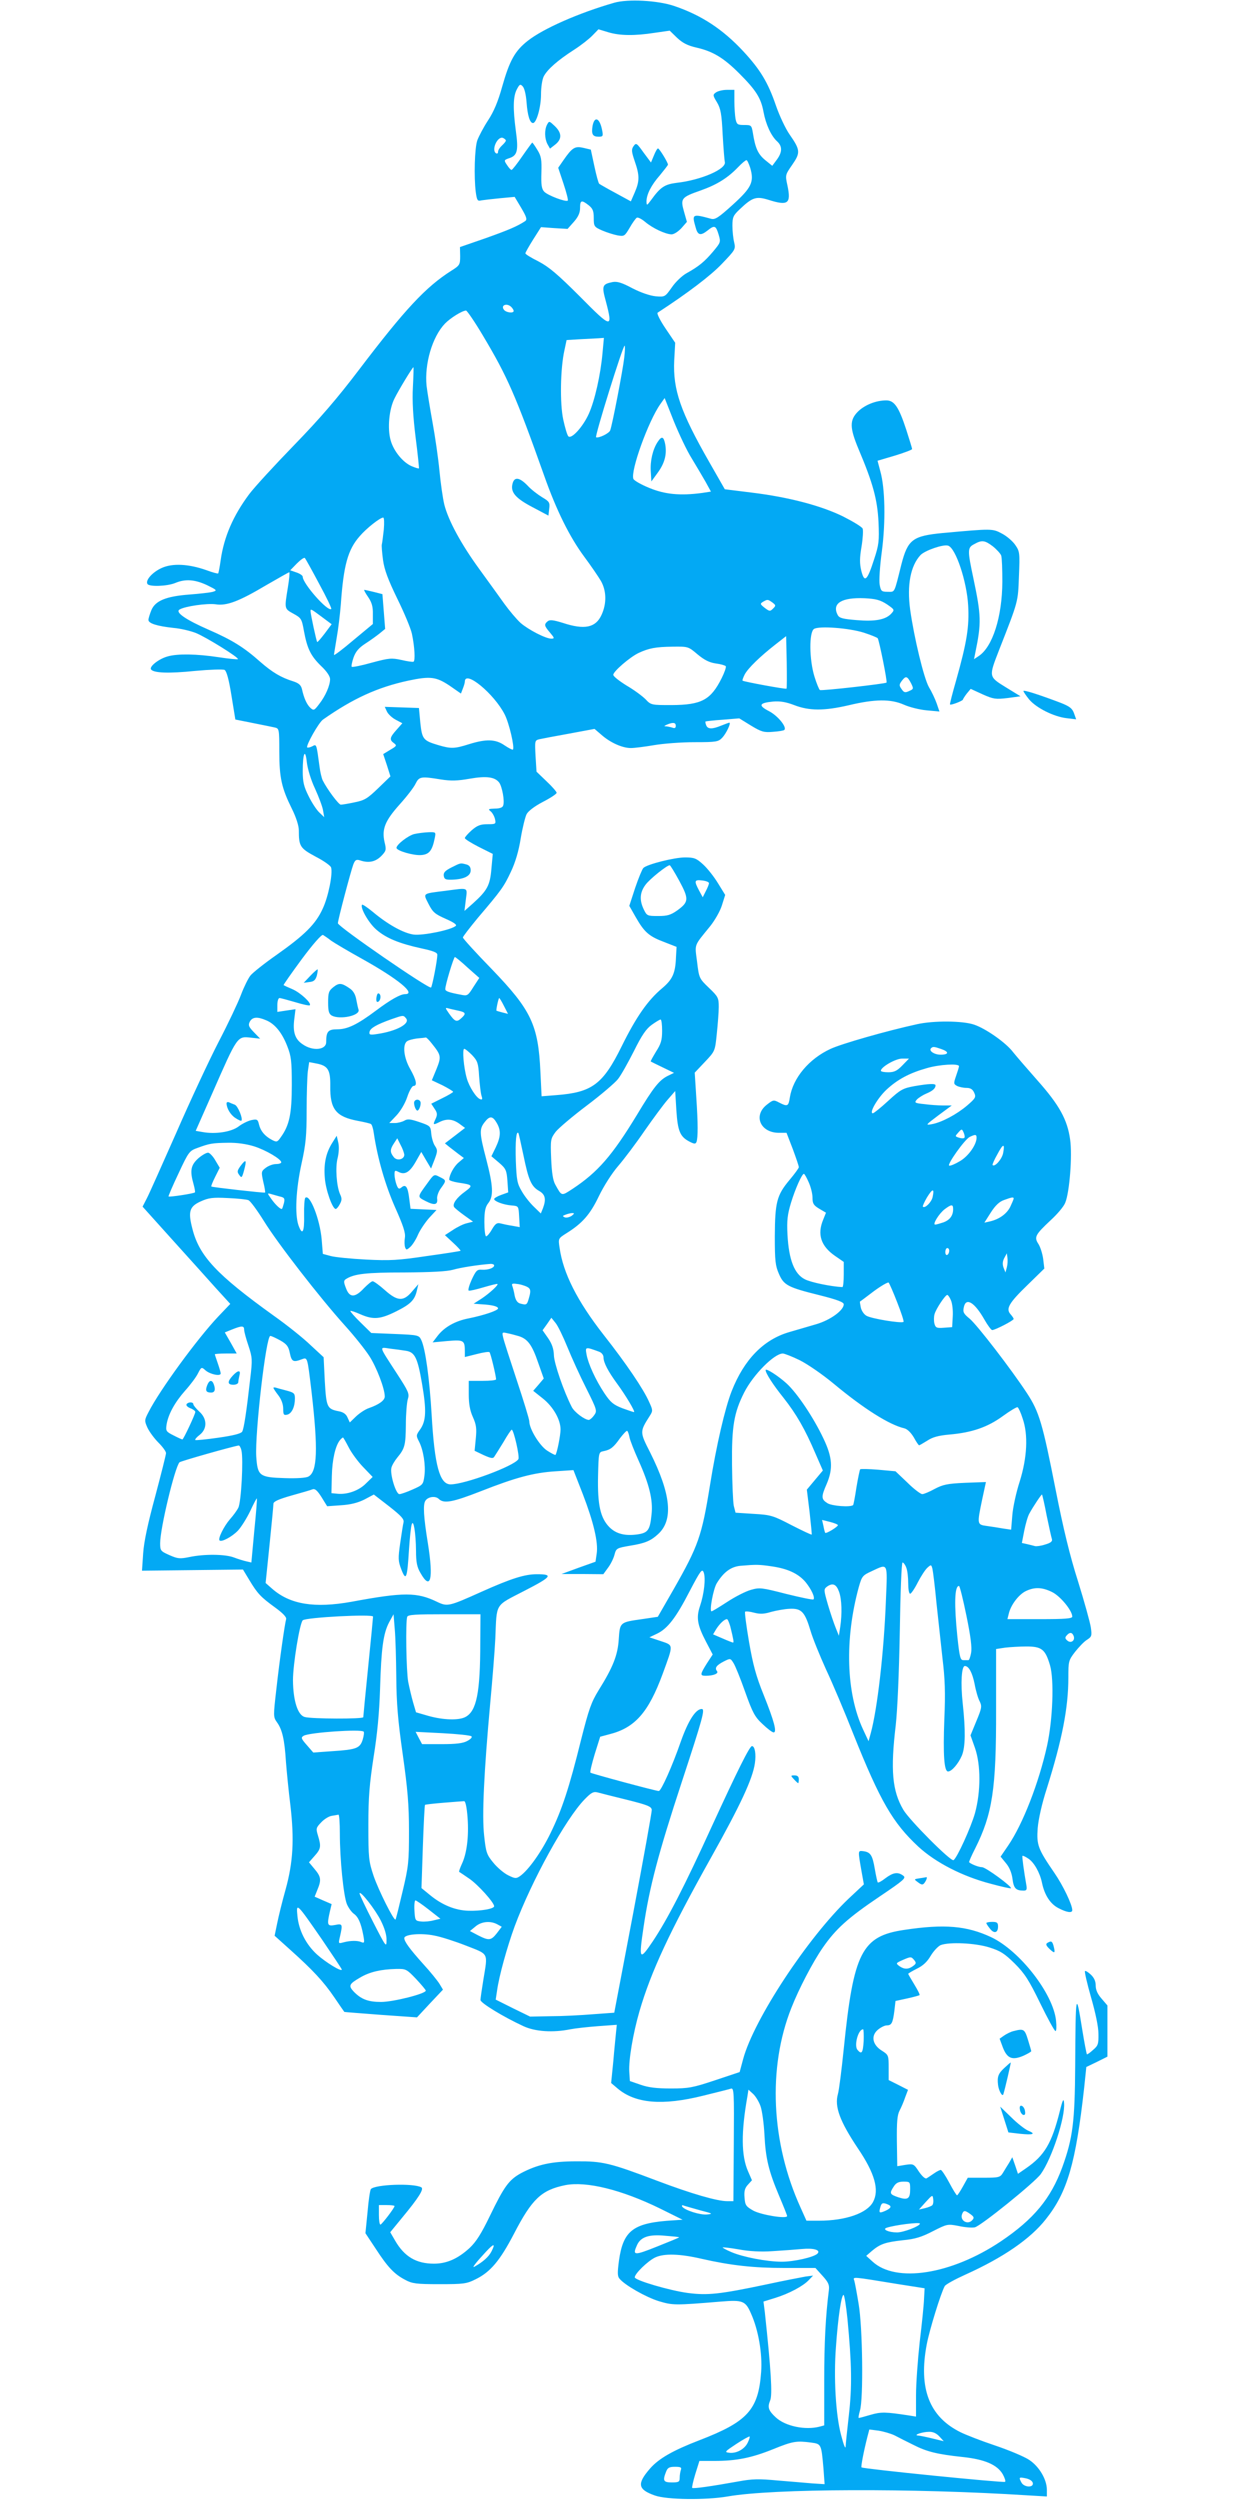 <?xml version="1.0" standalone="no"?>
<!DOCTYPE svg PUBLIC "-//W3C//DTD SVG 20010904//EN"
 "http://www.w3.org/TR/2001/REC-SVG-20010904/DTD/svg10.dtd">
<svg version="1.0" xmlns="http://www.w3.org/2000/svg"
 width="640pt" height="1280pt" viewBox="0 0 640 1280"
 preserveAspectRatio="xMidYMid meet">
<g transform="translate(0,1280) scale(0.1,-0.1)"
fill="#03a9f4" stroke="none">
<path d="M3145 12786 c-181 -52 -363 -132 -443 -195 -66 -52 -93 -101 -131
-235 -21 -76 -43 -128 -72 -172 -23 -35 -47 -81 -55 -102 -14 -39 -18 -188 -8
-266 6 -42 9 -47 28 -42 12 2 55 7 96 11 l75 7 34 -57 c27 -46 31 -59 20 -67
-41 -27 -86 -46 -204 -88 l-130 -45 1 -46 c0 -44 -2 -48 -45 -75 -131 -83
-238 -198 -472 -506 -113 -149 -202 -252 -334 -388 -99 -102 -202 -214 -229
-250 -82 -110 -129 -218 -146 -337 -5 -36 -11 -67 -13 -69 -2 -2 -29 5 -61 17
-91 32 -173 36 -228 11 -47 -21 -85 -63 -73 -82 9 -15 100 -12 142 5 52 22
101 18 163 -11 51 -25 53 -27 30 -34 -14 -4 -68 -10 -120 -14 -120 -9 -175
-32 -195 -80 -8 -20 -15 -42 -15 -50 0 -18 45 -32 129 -41 35 -3 86 -15 114
-26 52 -21 223 -127 215 -134 -2 -2 -46 2 -98 10 -112 17 -211 19 -262 4 -44
-12 -94 -51 -85 -66 12 -19 91 -22 227 -8 75 7 142 9 150 5 10 -6 22 -49 35
-131 l20 -123 90 -18 c50 -10 100 -20 113 -23 21 -5 22 -9 22 -123 0 -134 12
-187 64 -292 22 -44 36 -88 36 -111 0 -82 6 -92 86 -135 41 -21 76 -46 79 -55
10 -31 -14 -151 -43 -212 -36 -79 -93 -135 -236 -236 -63 -44 -123 -92 -134
-106 -11 -14 -33 -58 -48 -98 -15 -40 -66 -148 -115 -242 -48 -93 -146 -303
-217 -466 -72 -162 -139 -314 -151 -336 l-21 -41 152 -169 c83 -92 184 -204
224 -249 l73 -80 -61 -64 c-108 -114 -300 -377 -357 -489 -22 -42 -22 -45 -6
-81 10 -21 35 -55 56 -76 21 -21 39 -45 39 -54 0 -8 -25 -107 -55 -220 -38
-140 -58 -233 -62 -293 l-6 -89 259 3 258 3 32 -53 c42 -70 59 -88 132 -141
40 -29 60 -50 57 -60 -7 -25 -33 -205 -50 -358 -16 -139 -16 -143 3 -170 27
-37 39 -89 46 -202 4 -52 14 -153 23 -225 20 -173 14 -289 -25 -430 -17 -60
-36 -138 -43 -173 l-13 -63 79 -71 c117 -105 172 -164 227 -245 27 -40 50 -73
51 -74 1 -1 85 -7 187 -15 l185 -13 66 71 67 71 -18 30 c-10 16 -47 62 -82
100 -70 78 -98 116 -98 134 0 19 85 27 153 13 34 -6 108 -30 164 -52 117 -46
111 -33 88 -173 -8 -49 -15 -97 -15 -105 0 -15 118 -87 220 -134 60 -28 151
-34 240 -16 25 5 89 12 142 16 l96 7 -4 -39 c-2 -22 -9 -88 -14 -149 l-11
-110 33 -28 c91 -77 229 -89 438 -37 69 17 133 33 142 36 16 5 17 -15 15 -285
l-2 -291 -31 0 c-52 0 -181 37 -361 105 -240 91 -277 100 -413 99 -125 0 -198
-16 -283 -61 -61 -34 -85 -66 -158 -217 -45 -93 -71 -134 -105 -166 -59 -54
-116 -80 -182 -80 -90 0 -151 35 -199 118 l-25 43 59 72 c88 106 115 150 100
158 -40 22 -236 15 -258 -9 -4 -4 -12 -56 -17 -116 l-11 -110 53 -80 c61 -94
95 -130 151 -159 35 -19 56 -22 175 -22 124 0 139 2 185 25 76 37 125 96 196
232 93 180 141 225 263 250 108 21 288 -23 486 -120 l115 -57 -45 -3 c-207
-12 -259 -50 -281 -207 -8 -61 -8 -80 3 -92 27 -33 134 -94 201 -115 72 -21
78 -22 319 -2 110 9 125 4 153 -61 38 -84 59 -206 52 -300 -14 -193 -69 -254
-316 -349 -135 -52 -207 -93 -252 -144 -69 -79 -64 -108 24 -139 62 -22 261
-24 372 -5 233 41 951 43 1533 6 l102 -6 0 34 c0 53 -39 119 -90 153 -25 17
-104 50 -175 74 -72 24 -151 55 -177 68 -160 79 -216 224 -173 450 14 74 72
262 92 298 5 9 53 35 106 59 193 87 333 183 412 284 110 138 153 287 196 673
l11 106 54 26 54 27 0 131 0 131 -30 35 c-20 23 -30 44 -30 67 0 22 -8 40 -25
56 -14 13 -27 21 -30 18 -3 -3 11 -64 31 -134 23 -80 38 -151 38 -187 1 -53
-2 -61 -28 -83 -15 -14 -30 -24 -31 -22 -2 2 -13 59 -24 127 -32 201 -34 193
-36 -184 -2 -290 -12 -371 -66 -521 -59 -161 -146 -266 -315 -380 -254 -170
-537 -214 -657 -103 l-32 29 30 26 c42 35 68 44 158 54 62 6 95 16 153 46 73
37 75 38 132 27 31 -7 69 -10 83 -7 31 7 307 230 338 273 57 80 126 291 119
364 -2 26 -7 18 -22 -43 -41 -164 -78 -226 -172 -291 l-42 -29 -14 42 -15 43
-16 -28 c-9 -15 -24 -38 -32 -52 -14 -23 -21 -25 -98 -25 l-82 0 -25 -45 c-14
-25 -27 -45 -30 -45 -3 0 -21 29 -40 65 -19 36 -39 65 -43 65 -5 0 -21 -8 -35
-18 -15 -10 -32 -22 -38 -25 -7 -4 -23 11 -39 34 -26 40 -28 41 -69 35 l-42
-7 -2 128 c-1 99 2 134 14 157 9 17 22 48 29 69 l14 37 -49 25 -50 25 0 64 c0
62 -1 65 -34 86 -49 30 -58 76 -22 107 15 13 36 23 46 23 25 0 31 12 39 73 l6
52 60 13 c32 7 61 15 63 17 3 2 -10 27 -27 55 -17 28 -31 52 -31 54 0 2 20 14
44 26 31 15 53 35 71 66 15 25 38 49 51 55 45 17 177 11 250 -12 57 -18 77
-31 129 -82 52 -52 73 -85 131 -204 38 -78 73 -142 78 -142 5 -1 6 23 3 53
-14 138 -186 359 -333 428 -124 58 -239 68 -444 37 -218 -32 -260 -115 -310
-609 -11 -107 -24 -212 -30 -232 -18 -64 10 -139 102 -277 87 -128 111 -214
78 -275 -31 -58 -141 -96 -277 -96 l-64 0 -30 67 c-151 332 -169 716 -47 1023
38 97 109 233 160 307 67 97 129 153 292 263 126 85 137 95 120 107 -27 20
-51 16 -90 -13 -19 -15 -37 -25 -40 -22 -2 3 -9 34 -15 69 -12 71 -22 86 -59
91 -28 3 -28 6 -9 -103 l12 -67 -78 -73 c-209 -199 -485 -618 -540 -821 l-18
-67 -126 -42 c-114 -38 -136 -42 -226 -42 -73 0 -115 5 -155 19 l-55 19 -3 47
c-4 60 19 196 52 310 59 203 155 409 367 788 149 266 213 403 224 482 7 47 0
88 -15 88 -12 0 -75 -127 -205 -410 -140 -307 -227 -476 -303 -590 -68 -101
-72 -95 -47 73 30 204 75 376 197 747 106 323 119 370 101 370 -31 0 -69 -59
-107 -166 -44 -127 -101 -254 -113 -254 -15 0 -345 89 -350 94 -3 3 7 45 22
95 l28 89 45 12 c133 33 202 112 275 310 56 154 57 145 -11 168 l-57 19 38 18
c55 26 98 82 168 218 56 107 64 117 72 96 11 -30 2 -110 -19 -172 -20 -59 -14
-97 31 -183 l34 -65 -30 -46 c-35 -56 -36 -63 -6 -63 41 0 68 12 58 24 -13 16
-3 30 36 50 32 16 33 16 48 -8 9 -13 36 -80 60 -148 38 -107 50 -129 89 -165
25 -24 50 -43 57 -43 18 0 3 57 -51 192 -39 96 -55 156 -75 272 -14 82 -23
151 -20 154 3 3 24 1 46 -5 31 -8 51 -7 87 4 26 7 69 15 95 16 61 3 78 -16
107 -113 11 -38 47 -126 79 -197 33 -70 96 -219 140 -331 138 -345 202 -455
333 -577 88 -81 225 -152 371 -190 55 -15 101 -25 103 -23 7 8 -129 108 -148
108 -16 0 -53 14 -66 25 -2 2 12 34 31 71 88 176 108 303 107 710 l0 311 46 7
c26 3 75 6 110 6 78 0 96 -15 120 -96 22 -75 14 -280 -15 -412 -42 -190 -124
-401 -199 -511 l-39 -57 27 -33 c18 -21 30 -50 34 -81 6 -48 17 -60 57 -60 15
0 18 5 14 28 -12 68 -23 147 -20 150 2 2 15 -4 30 -14 29 -19 59 -71 70 -124
13 -63 43 -109 85 -130 42 -22 70 -26 70 -10 0 28 -47 126 -91 190 -85 124
-92 143 -86 230 4 46 21 124 47 204 78 249 110 411 110 567 0 83 1 88 34 131
19 24 46 53 61 62 25 16 26 21 20 64 -4 26 -33 131 -65 234 -42 131 -76 272
-115 470 -67 340 -84 399 -147 495 -80 122 -254 348 -293 381 -32 26 -36 34
-30 60 11 51 55 24 105 -64 17 -30 35 -54 40 -54 15 0 110 49 110 57 0 3 -7
14 -16 24 -25 28 -9 57 86 149 l87 85 -6 50 c-4 28 -15 62 -25 77 -22 34 -15
47 63 120 34 31 68 71 75 90 22 52 37 242 25 324 -14 101 -55 176 -167 302
-53 60 -109 125 -125 145 -36 48 -140 121 -200 141 -59 20 -207 21 -292 2
-156 -34 -386 -100 -442 -126 -111 -51 -193 -149 -209 -249 -7 -46 -12 -48
-55 -26 -28 15 -31 14 -64 -12 -70 -56 -31 -143 63 -143 l39 0 32 -83 c17 -46
31 -87 31 -93 0 -5 -22 -35 -49 -67 -64 -77 -73 -113 -74 -287 0 -126 3 -151
21 -192 25 -58 45 -69 206 -109 92 -23 126 -36 126 -47 0 -31 -69 -81 -141
-102 -38 -11 -100 -29 -137 -40 -132 -38 -232 -140 -296 -303 -34 -87 -78
-276 -111 -482 -42 -260 -59 -309 -186 -532 l-81 -141 -81 -12 c-114 -16 -113
-16 -119 -103 -5 -82 -30 -144 -103 -261 -38 -62 -50 -96 -90 -254 -61 -247
-98 -358 -156 -477 -47 -97 -113 -190 -157 -221 -19 -13 -25 -13 -61 5 -22 11
-56 40 -76 65 -33 40 -37 52 -46 136 -12 103 -1 327 31 680 11 118 23 267 26
330 8 187 -5 165 149 245 140 72 150 85 64 85 -62 0 -130 -21 -284 -90 -167
-75 -174 -77 -228 -51 -102 49 -168 50 -437 0 -190 -34 -315 -14 -407 67 l-33
29 20 195 c11 107 20 202 20 211 0 11 26 23 93 42 50 14 99 28 108 32 12 4 24
-7 45 -40 l29 -47 70 5 c49 3 85 12 120 29 l49 26 79 -61 c62 -49 77 -65 73
-82 -3 -11 -10 -59 -17 -106 -11 -78 -11 -91 6 -135 24 -62 30 -46 39 101 4
61 10 119 14 130 9 30 21 -43 22 -135 0 -58 5 -84 23 -114 52 -92 67 -32 38
151 -22 135 -26 200 -13 219 13 21 51 26 68 10 26 -26 70 -18 216 39 178 70
270 95 384 102 l90 6 48 -123 c55 -143 80 -248 71 -305 l-6 -41 -87 -31 -87
-32 107 0 107 -1 24 33 c13 17 28 47 33 66 9 34 11 35 80 47 76 12 106 25 142
58 81 72 68 205 -39 419 -54 106 -54 106 -2 188 16 25 16 29 -3 70 -28 65
-118 198 -233 344 -136 174 -208 317 -226 447 -7 46 -7 47 34 73 82 51 122 96
167 190 25 52 67 118 99 155 31 36 92 117 135 180 44 63 97 135 118 159 l39
45 6 -99 c7 -107 19 -135 67 -160 25 -13 31 -13 36 -2 8 22 8 96 -1 229 l-8
126 52 55 c52 55 52 55 61 144 5 48 10 110 10 137 0 47 -3 53 -50 98 -50 48
-51 50 -61 134 -12 94 -18 77 68 183 23 29 50 76 59 105 l17 54 -37 60 c-20
33 -54 76 -76 96 -35 32 -46 36 -93 36 -54 0 -194 -35 -213 -54 -6 -6 -25 -52
-42 -102 l-30 -92 33 -58 c44 -77 68 -98 145 -127 l64 -25 -3 -53 c-3 -83 -18
-114 -71 -159 -73 -61 -133 -147 -207 -297 -96 -195 -152 -236 -334 -250 l-76
-6 -6 124 c-11 242 -47 317 -249 527 -82 84 -148 157 -148 162 0 5 35 50 77
101 120 141 133 159 169 236 22 46 40 106 50 170 9 54 23 110 30 124 8 16 41
41 83 63 39 20 71 41 71 47 0 5 -23 32 -52 59 l-51 49 -5 80 c-4 78 -4 80 19
86 13 3 82 16 154 29 l129 24 35 -30 c45 -40 107 -68 151 -68 19 0 73 7 120
15 47 8 139 15 206 15 112 0 122 2 142 23 20 21 47 77 36 77 -2 0 -21 -7 -41
-15 -46 -19 -69 -19 -77 1 -4 9 -5 18 -4 20 2 1 41 6 88 9 l85 7 60 -37 c53
-32 66 -36 112 -32 29 2 56 6 59 10 14 14 -34 73 -79 96 -56 29 -51 42 21 49
36 3 66 -2 108 -18 77 -30 154 -30 279 -1 134 32 215 33 283 3 29 -13 82 -26
117 -29 l65 -6 -14 41 c-8 23 -26 61 -40 84 -26 46 -76 254 -96 397 -17 126 2
224 53 279 23 24 119 57 142 48 39 -14 95 -183 102 -306 6 -108 -6 -186 -62
-385 -19 -66 -33 -121 -31 -122 5 -5 66 19 66 25 1 4 10 18 20 31 l20 24 61
-28 c56 -25 67 -26 128 -19 l66 9 -75 46 c-89 55 -88 53 -35 190 100 255 97
245 102 379 5 119 4 127 -19 160 -13 19 -43 45 -68 58 -49 26 -49 26 -303 3
-154 -15 -179 -33 -212 -161 -38 -152 -32 -140 -70 -140 -31 0 -35 3 -41 36
-4 20 1 96 11 170 20 152 17 325 -8 412 l-14 53 88 26 c49 15 89 30 89 34 0 4
-14 49 -30 99 -38 116 -61 150 -102 150 -53 0 -110 -23 -145 -57 -44 -44 -43
-83 3 -193 74 -175 96 -257 102 -373 4 -98 2 -116 -23 -192 -35 -109 -49 -121
-65 -58 -9 38 -9 65 1 124 7 42 9 83 6 92 -3 9 -48 36 -99 62 -113 56 -281
100 -470 123 l-137 17 -80 140 c-147 257 -186 370 -179 519 l5 91 -50 74 c-27
40 -45 76 -40 80 155 101 272 190 329 250 69 72 71 75 63 110 -5 20 -9 58 -9
85 0 44 4 53 38 85 64 61 84 67 146 48 101 -32 117 -20 98 72 -12 55 -12 55
24 107 43 62 42 76 -13 155 -21 30 -52 96 -70 148 -41 120 -81 185 -167 278
-106 114 -216 186 -356 233 -84 28 -235 36 -305 16z m-31 -151 c59 -18 135
-19 238 -3 l77 11 37 -36 c29 -27 53 -40 101 -51 83 -19 138 -52 218 -132 86
-86 111 -126 124 -196 12 -65 39 -124 70 -152 27 -25 27 -55 -2 -94 l-23 -31
-37 30 c-36 30 -50 61 -62 137 -7 41 -8 42 -45 42 -34 0 -38 3 -44 31 -3 17
-6 58 -6 90 l0 59 -38 0 c-21 0 -46 -6 -56 -13 -17 -12 -17 -15 5 -51 19 -32
24 -60 29 -165 4 -69 9 -132 11 -140 10 -36 -121 -93 -246 -107 -62 -8 -83
-21 -132 -89 -21 -28 -22 -29 -23 -7 0 36 24 84 69 135 22 27 41 51 41 54 0
11 -44 83 -51 83 -4 0 -13 -16 -21 -36 l-15 -36 -38 51 c-35 49 -38 51 -51 33
-12 -17 -11 -28 6 -78 25 -72 25 -101 0 -159 l-20 -46 -77 42 c-43 23 -81 45
-85 48 -4 3 -15 44 -25 91 l-18 84 -38 9 c-43 10 -57 2 -102 -63 l-27 -39 27
-81 c15 -45 25 -84 22 -87 -9 -9 -104 27 -121 46 -13 14 -16 36 -14 97 2 68
-1 85 -21 117 -12 20 -24 37 -26 37 -1 0 -24 -31 -51 -70 -26 -38 -51 -70 -55
-70 -4 0 -14 11 -23 25 -17 25 -16 26 14 36 39 14 45 39 31 140 -15 113 -14
175 5 211 14 27 18 29 30 16 9 -9 17 -42 20 -82 5 -68 17 -106 33 -106 18 0
41 82 41 146 0 37 6 77 14 93 19 36 71 82 155 136 36 23 79 57 95 74 17 17 30
31 30 31 1 0 23 -7 50 -15z m-524 -555 c0 -4 -9 -15 -20 -25 -11 -10 -20 -24
-20 -32 0 -8 -4 -11 -10 -8 -26 16 7 89 35 79 8 -4 15 -9 15 -14z m1251 -139
c21 -72 8 -101 -89 -189 -74 -67 -91 -78 -112 -72 -95 26 -98 24 -79 -42 11
-43 25 -47 62 -18 35 28 42 26 56 -20 12 -40 11 -41 -28 -88 -44 -52 -73 -76
-136 -111 -22 -12 -56 -44 -75 -72 -35 -49 -35 -50 -83 -46 -29 3 -74 18 -119
41 -54 29 -78 36 -101 32 -54 -11 -57 -19 -35 -99 37 -141 30 -140 -132 24
-115 115 -159 152 -212 180 -38 19 -68 37 -68 42 0 4 18 36 40 71 l40 63 68
-5 68 -4 32 36 c23 26 32 47 32 71 0 40 7 43 44 14 21 -17 26 -29 26 -65 0
-43 2 -46 43 -64 23 -10 58 -21 78 -25 35 -6 37 -5 63 39 14 25 31 48 36 51 6
4 25 -6 43 -21 39 -33 104 -63 135 -64 13 0 34 14 51 32 l28 32 -15 53 c-19
67 -14 73 86 108 84 30 138 64 191 119 19 20 38 36 43 36 4 0 12 -18 19 -39z
m-1223 -713 c7 -7 12 -16 12 -20 0 -13 -37 -9 -49 5 -20 24 14 38 37 15z
m-145 -147 c124 -208 166 -302 313 -716 63 -179 131 -315 205 -415 35 -47 73
-103 86 -125 28 -50 30 -114 3 -173 -30 -66 -87 -78 -199 -41 -49 15 -66 17
-77 8 -19 -16 -18 -23 12 -58 23 -27 24 -31 7 -31 -29 0 -116 45 -157 80 -20
18 -58 63 -84 99 -26 36 -83 116 -127 176 -94 129 -159 249 -180 331 -8 33
-19 111 -25 174 -6 63 -22 174 -35 245 -13 72 -27 157 -31 190 -11 112 29 250
94 318 27 28 87 66 108 67 5 0 45 -58 87 -129z m612 -87 c-10 -114 -40 -245
-70 -312 -30 -67 -89 -132 -105 -116 -6 6 -17 44 -26 85 -18 82 -15 263 6 356
l11 52 67 4 c37 2 80 4 96 5 l28 2 -7 -76z m111 -26 c-7 -62 -61 -344 -72
-372 -6 -15 -57 -40 -72 -35 -8 4 137 469 146 469 3 0 2 -28 -2 -62z m-1082
-150 c-4 -70 1 -153 14 -258 11 -85 18 -156 17 -158 -2 -2 -18 3 -37 11 -45
19 -93 78 -108 133 -17 60 -8 159 20 214 20 41 92 160 97 160 1 0 0 -46 -3
-102z m1427 -364 c23 -38 55 -92 71 -120 l28 -51 -46 -7 c-112 -15 -191 -7
-270 26 -42 17 -78 38 -81 46 -16 40 77 297 138 383 l22 31 47 -119 c27 -66
67 -151 91 -189z m-1576 -366 c-4 -35 -8 -68 -10 -75 -2 -6 1 -42 6 -80 7 -51
26 -101 73 -198 35 -71 69 -152 75 -180 14 -66 18 -139 8 -143 -4 -2 -32 2
-62 9 -50 11 -63 10 -152 -14 -53 -15 -99 -24 -102 -21 -3 2 1 24 9 47 11 31
27 50 61 72 25 16 58 40 73 52 l28 23 -7 89 -7 89 -43 11 c-24 6 -47 11 -50
11 -3 0 6 -17 20 -37 19 -28 25 -50 24 -88 l0 -50 -100 -83 c-54 -46 -99 -80
-99 -75 0 4 7 44 14 88 8 44 17 121 21 170 14 201 36 281 97 350 34 40 104 95
120 95 5 0 6 -27 3 -62z m3118 -85 c20 -16 39 -37 43 -47 4 -11 6 -72 6 -135
-1 -180 -50 -333 -121 -380 l-24 -16 7 35 c31 150 30 188 -10 378 -31 146 -31
158 4 176 39 22 54 20 95 -11z m-3449 -192 c37 -68 65 -126 62 -129 -17 -16
-146 130 -146 165 0 6 -14 16 -32 22 l-32 11 34 35 c19 19 37 32 41 28 4 -5
37 -64 73 -132z m-160 -18 c-18 -111 -19 -109 28 -135 40 -22 43 -26 54 -88
17 -92 35 -128 88 -180 29 -27 46 -53 46 -67 0 -32 -23 -86 -56 -128 -25 -33
-28 -34 -44 -20 -19 17 -34 51 -44 97 -5 20 -16 30 -43 39 -65 20 -109 47
-170 100 -83 74 -144 112 -263 164 -119 52 -174 90 -151 104 27 17 141 33 185
27 56 -9 118 14 261 99 61 35 113 65 116 65 3 0 0 -35 -7 -77z m3067 -87 c39
-27 40 -28 23 -47 -29 -32 -83 -42 -178 -34 -71 6 -88 10 -97 26 -31 60 20 91
138 86 58 -3 80 -9 114 -31z m-586 9 c18 -14 18 -16 3 -31 -15 -15 -18 -15
-43 4 -24 19 -24 21 -8 31 23 13 24 13 48 -4z m-2308 -73 l51 -38 -35 -47
c-20 -26 -37 -46 -39 -44 -4 4 -34 143 -34 158 0 13 2 12 57 -29z m2775 -81
c37 -12 69 -25 72 -29 8 -14 50 -222 45 -227 -7 -6 -332 -43 -341 -38 -4 2
-17 33 -28 69 -27 88 -28 228 -2 244 26 16 177 5 254 -19z m-395 -287 c-4 -4
-220 36 -225 41 -2 2 3 16 11 32 18 33 79 92 157 153 l55 43 3 -133 c1 -73 1
-134 -1 -136z m-456 176 c35 -29 60 -42 94 -47 25 -3 48 -10 51 -14 3 -5 -7
-33 -21 -61 -56 -112 -103 -137 -256 -138 -104 0 -106 0 -134 30 -16 16 -59
48 -97 70 -37 23 -68 47 -68 55 0 17 84 90 130 112 52 24 86 31 174 32 79 1
80 1 127 -39z m1094 -149 c13 -27 13 -29 -10 -39 -21 -10 -27 -8 -39 10 -13
18 -13 23 2 43 20 26 27 24 47 -14z m-2364 -11 l59 -41 10 26 c6 15 10 30 10
35 0 62 150 -62 204 -168 23 -45 52 -170 42 -180 -3 -2 -22 8 -43 22 -46 32
-94 33 -181 6 -76 -24 -93 -24 -158 -5 -77 23 -83 30 -92 115 l-7 75 -87 3
-88 3 11 -24 c6 -13 26 -32 45 -42 l34 -18 -30 -34 c-35 -39 -37 -51 -13 -68
16 -12 14 -15 -19 -34 l-36 -22 19 -57 18 -57 -63 -61 c-55 -53 -70 -62 -121
-72 -32 -7 -64 -12 -70 -12 -11 0 -70 79 -93 125 -5 11 -13 43 -16 70 -16 118
-15 116 -37 104 -12 -6 -23 -8 -26 -6 -8 9 59 128 81 143 154 108 279 165 436
199 113 24 143 20 211 -25z m1159 -206 c0 -11 -5 -14 -16 -10 -9 3 -23 6 -32
7 -14 0 -13 2 3 9 31 13 45 11 45 -6z m-1847 -322 c19 -42 38 -92 41 -111 l6
-35 -25 24 c-14 13 -39 51 -55 84 -24 48 -30 72 -30 127 0 93 13 121 21 46 4
-34 21 -91 42 -135z m943 31 c15 -21 29 -96 20 -118 -3 -10 -19 -15 -43 -15
-32 -1 -35 -3 -22 -13 9 -7 19 -24 23 -39 6 -27 5 -28 -38 -28 -36 0 -52 -6
-81 -31 -19 -17 -35 -35 -35 -40 0 -5 32 -25 71 -45 l72 -36 -7 -76 c-7 -85
-21 -111 -94 -177 l-44 -39 7 57 c8 66 17 62 -105 46 -120 -15 -114 -11 -86
-67 22 -43 33 -52 87 -76 39 -17 59 -30 53 -36 -21 -21 -168 -51 -216 -45 -52
7 -133 52 -209 116 -28 23 -52 39 -55 37 -12 -13 32 -92 72 -127 50 -44 118
-72 233 -97 60 -13 81 -21 80 -33 0 -29 -26 -161 -32 -167 -10 -10 -477 312
-477 329 0 17 66 266 79 301 9 23 15 27 34 21 44 -15 78 -8 108 21 26 27 28
32 18 72 -15 67 2 109 77 193 37 41 74 89 82 107 18 36 27 38 130 21 52 -8 85
-7 147 4 86 15 129 9 151 -20z m922 -503 c50 -93 49 -108 -10 -151 -34 -24
-51 -29 -98 -29 -56 0 -58 1 -74 34 -23 48 -20 87 9 126 22 30 110 100 124
100 3 0 25 -36 49 -80z m152 -12 c0 -5 -7 -23 -16 -40 l-16 -32 -19 35 c-26
49 -24 56 16 51 19 -2 35 -8 35 -14z m-1935 -294 c17 -12 88 -54 160 -94 183
-102 278 -180 219 -180 -24 0 -74 -28 -150 -85 -95 -71 -145 -95 -197 -95 -47
0 -57 -11 -57 -66 0 -40 -69 -47 -120 -11 -40 26 -52 64 -43 131 l6 49 -47 -7
-46 -7 0 35 c0 20 5 36 11 36 6 0 42 -10 80 -21 39 -12 72 -19 75 -16 11 10
-47 64 -88 82 -24 10 -45 20 -46 21 -2 1 40 61 93 133 58 78 102 128 109 124
6 -4 25 -16 41 -29z m699 -138 l60 -53 -30 -46 c-28 -45 -31 -47 -64 -40 -60
11 -80 18 -80 28 -2 17 43 165 49 165 3 0 33 -24 65 -54z m186 -196 l21 -41
-28 7 c-15 4 -29 8 -31 9 -3 3 10 65 14 65 2 0 13 -18 24 -40z m-232 -25 c37
-8 40 -15 13 -39 -23 -21 -32 -17 -62 25 -20 29 -21 31 -3 26 10 -3 34 -8 52
-12z m-269 -39 c23 -27 -50 -66 -147 -80 -38 -6 -43 -4 -40 11 4 19 35 37 113
65 61 21 60 21 74 4z m-716 -10 c44 -18 81 -63 108 -133 20 -51 23 -76 23
-198 0 -147 -12 -206 -56 -267 -18 -26 -21 -27 -46 -14 -36 19 -58 45 -66 79
-6 26 -10 28 -39 22 -18 -4 -48 -19 -66 -33 -38 -28 -119 -40 -184 -28 l-35 6
83 188 c132 301 129 297 201 289 l46 -5 -32 33 c-27 28 -30 36 -21 54 13 24
38 27 84 7z m2027 -54 c0 -48 -6 -67 -31 -106 -16 -27 -29 -49 -27 -51 2 -1
29 -15 61 -30 l58 -28 -29 -14 c-46 -22 -75 -58 -162 -203 -126 -207 -199
-291 -327 -376 -60 -39 -56 -40 -90 21 -12 21 -18 62 -21 132 -4 98 -3 103 23
138 15 19 87 80 160 135 73 55 144 116 159 135 16 20 52 85 82 144 40 81 63
114 91 134 21 15 41 27 45 27 5 0 8 -26 8 -58z m-1179 -65 c48 -60 49 -67 24
-130 l-24 -58 55 -26 c29 -15 54 -30 54 -33 0 -3 -25 -18 -56 -33 l-56 -28 17
-26 c14 -20 15 -30 6 -50 -16 -34 -15 -35 23 -16 37 17 68 13 104 -15 l23 -17
-52 -40 -51 -39 22 -18 c12 -9 34 -26 48 -37 l27 -20 -27 -23 c-24 -20 -48
-64 -48 -88 0 -4 21 -11 46 -15 75 -11 78 -14 35 -46 -42 -30 -66 -63 -56 -79
3 -5 26 -24 51 -42 l46 -33 -32 -8 c-18 -4 -50 -20 -72 -35 l-40 -26 42 -39
c23 -21 40 -40 38 -41 -2 -2 -79 -14 -173 -27 -148 -22 -188 -24 -310 -18 -77
4 -159 12 -181 18 l-41 11 -6 74 c-9 104 -61 236 -84 213 -4 -5 -7 -44 -6 -88
2 -88 -9 -108 -29 -52 -19 57 -13 183 16 316 22 99 26 144 26 271 0 84 3 174
6 200 l7 48 36 -7 c60 -11 73 -32 72 -115 -2 -119 29 -158 142 -179 32 -6 62
-13 66 -16 5 -2 12 -24 15 -48 19 -128 59 -266 109 -379 42 -94 54 -131 50
-155 -3 -18 -2 -40 1 -49 6 -15 8 -15 27 2 11 10 29 38 39 62 11 25 37 63 57
86 l38 41 -67 3 -66 3 -7 54 c-7 59 -18 74 -40 55 -12 -10 -17 -7 -25 15 -5
14 -10 37 -10 51 0 22 2 23 20 14 32 -17 57 -3 88 51 l29 51 25 -43 25 -42 18
46 c16 43 16 49 2 70 -9 13 -17 42 -19 63 -3 38 -5 40 -61 59 -47 16 -61 17
-77 7 -11 -6 -33 -12 -48 -12 l-29 0 36 38 c21 22 45 62 56 95 10 31 25 57 32
57 21 0 15 30 -17 87 -32 56 -40 122 -17 141 7 6 30 12 52 15 22 2 42 4 45 5
3 1 17 -13 31 -31z m2608 -28 c41 -14 40 -29 -3 -29 -33 0 -62 20 -49 33 9 9
15 9 52 -4z m-2402 -31 c28 -30 32 -41 36 -108 3 -41 8 -86 12 -99 6 -18 5
-23 -6 -19 -20 6 -57 64 -69 107 -16 55 -24 151 -13 151 5 0 23 -15 40 -32z
m2203 -53 c-27 -28 -42 -35 -72 -35 -21 0 -38 3 -38 8 1 19 75 62 109 62 l35
0 -34 -35z m290 -4 c0 -5 -7 -27 -15 -50 -13 -38 -13 -41 5 -51 10 -5 32 -10
48 -10 21 0 32 -7 40 -25 10 -22 7 -28 -36 -65 -54 -46 -131 -87 -182 -96 -33
-6 -31 -4 34 45 l69 51 -44 0 c-24 0 -68 3 -97 7 -49 5 -52 7 -37 24 9 9 31
23 48 30 31 13 47 26 47 42 0 10 -33 9 -108 -4 -59 -11 -71 -17 -134 -75 -38
-35 -74 -64 -79 -64 -21 0 24 78 70 121 56 52 117 85 206 110 64 19 165 25
165 10z m-2367 -290 c23 -39 21 -71 -5 -126 l-22 -45 39 -33 c35 -30 39 -39
43 -93 l4 -59 -36 -13 c-20 -7 -36 -17 -36 -21 0 -12 49 -30 90 -33 35 -3 35
-3 38 -57 l3 -54 -38 7 c-21 3 -48 9 -60 12 -18 5 -27 -1 -44 -30 -11 -20 -25
-36 -30 -36 -5 0 -9 33 -9 73 0 56 5 78 20 97 28 35 25 88 -10 223 -36 137
-36 156 -9 191 26 34 41 33 62 -3z m2394 -77 c-3 -3 -15 -3 -27 1 -21 7 -21 7
-3 27 17 19 18 19 27 -1 5 -12 7 -24 3 -27z m-2257 -89 c26 -127 40 -160 81
-183 31 -18 36 -42 19 -88 l-11 -27 -35 34 c-20 19 -48 54 -62 79 -24 40 -27
57 -31 157 -3 100 2 154 13 142 2 -2 13 -53 26 -114z m2320 90 c0 -36 -42 -95
-85 -120 -25 -15 -49 -25 -55 -23 -13 4 79 134 105 147 29 14 35 13 35 -4z
m-2930 -87 c0 -25 -39 -34 -55 -11 -19 24 -18 39 2 69 l17 26 17 -34 c10 -18
18 -41 19 -50z m-770 43 c61 -19 140 -66 140 -82 0 -5 -12 -9 -27 -9 -16 0
-39 -9 -52 -19 -24 -18 -24 -21 -13 -72 7 -28 11 -53 9 -55 -3 -3 -269 27
-275 31 -2 2 7 24 20 50 l23 46 -22 37 c-11 20 -28 38 -36 40 -8 2 -31 -11
-51 -28 -39 -35 -45 -63 -25 -133 6 -22 9 -40 7 -42 -5 -6 -131 -25 -135 -21
-2 1 21 55 51 118 52 112 56 116 98 131 60 22 74 25 155 26 45 1 94 -6 133
-18z m3836 -35 c-6 -31 -43 -73 -54 -61 -2 2 8 26 24 54 30 57 40 59 30 7z
m-996 -148 c11 -24 20 -59 20 -80 0 -30 5 -39 35 -57 l34 -20 -14 -35 c-32
-76 -12 -136 60 -186 l45 -31 0 -64 c0 -36 -3 -65 -7 -65 -58 3 -161 24 -192
40 -54 27 -82 100 -89 227 -4 75 0 105 18 165 22 72 56 148 66 148 3 0 14 -19
24 -42z m635 -77 c-6 -27 -40 -60 -50 -49 -2 2 7 23 21 47 29 47 39 48 29 2z
m-3343 3 c24 -5 27 -10 22 -33 -4 -14 -8 -28 -10 -30 -5 -6 -33 19 -56 52 -20
28 -20 29 -2 24 10 -3 31 -9 46 -13z m-160 -19 c10 -4 45 -52 80 -108 69 -112
286 -392 415 -535 47 -52 102 -121 124 -155 37 -57 79 -167 79 -207 0 -20 -29
-41 -80 -59 -19 -6 -49 -26 -67 -43 l-32 -31 -12 26 c-7 17 -22 27 -43 31 -62
12 -65 20 -73 154 l-6 123 -67 62 c-36 35 -121 103 -189 151 -292 210 -381
305 -416 445 -23 88 -15 114 43 140 40 18 61 21 137 17 50 -2 98 -7 107 -11z
m3918 8 c-1 -5 -9 -24 -18 -43 -18 -35 -56 -63 -105 -74 l-27 -6 33 52 c23 36
44 56 68 64 41 15 49 16 49 7z m-310 -54 c0 -33 -17 -56 -51 -68 -18 -6 -36
-11 -41 -11 -15 0 20 57 49 79 35 26 43 26 43 0z m-1953 -34 c-11 -7 -26 -11
-35 -8 -13 6 -13 8 4 14 10 4 26 8 34 8 12 0 11 -3 -3 -14z m1933 -179 c0 -8
-4 -18 -10 -21 -5 -3 -10 3 -10 14 0 12 5 21 10 21 6 0 10 -6 10 -14z m295
-85 l-7 -26 -10 25 c-6 17 -5 32 4 49 l13 24 3 -22 c2 -13 1 -35 -3 -50z
m-2625 10 c0 -13 -31 -24 -63 -22 -24 2 -30 -4 -52 -51 -13 -29 -20 -54 -15
-56 5 -2 39 6 76 17 38 11 69 19 71 17 6 -5 -40 -47 -80 -74 l-42 -27 40 -3
c56 -3 85 -11 85 -21 0 -11 -72 -35 -150 -51 -69 -13 -125 -45 -159 -89 l-26
-34 76 7 c84 7 89 4 89 -54 l0 -28 60 15 c34 9 63 13 66 10 6 -5 33 -119 34
-139 0 -5 -31 -8 -70 -8 l-70 0 0 -69 c0 -48 6 -83 21 -116 18 -40 20 -60 15
-111 l-6 -62 46 -22 c38 -17 49 -19 55 -8 5 7 26 41 47 75 20 35 39 63 42 63
10 0 42 -139 34 -151 -21 -35 -274 -129 -347 -129 -56 0 -82 96 -97 357 -11
186 -32 338 -53 382 -12 25 -15 26 -134 31 l-122 5 -55 54 c-31 30 -54 57 -52
59 3 2 26 -6 51 -17 66 -29 102 -26 184 15 74 37 95 58 106 109 l7 30 -32 -37
c-44 -53 -75 -51 -140 7 -28 25 -56 45 -62 45 -6 0 -25 -16 -44 -35 -46 -50
-74 -50 -92 -2 -13 33 -13 40 -1 48 42 27 103 34 299 34 139 1 219 5 250 14
38 11 126 25 193 30 9 0 17 -3 17 -8z m2064 -190 c20 -51 35 -96 32 -99 -10
-9 -169 17 -191 32 -13 8 -25 27 -28 43 -3 15 -5 28 -4 29 1 0 33 24 71 53 38
28 73 48 76 44 4 -5 24 -50 44 -102z m-1887 75 c10 -8 10 -21 2 -49 -11 -39
-12 -40 -46 -31 -14 4 -23 17 -28 41 -3 19 -9 41 -12 49 -5 13 1 14 33 9 22
-4 45 -13 51 -19z m2162 -64 c7 -16 11 -53 9 -83 l-3 -54 -42 -3 c-38 -3 -43
0 -49 22 -3 13 -3 35 1 48 8 28 55 98 65 98 4 0 13 -13 19 -28z m-1964 -239
c22 -54 65 -149 97 -212 55 -110 56 -115 40 -137 -9 -13 -21 -23 -27 -24 -21
0 -75 40 -88 67 -41 80 -90 223 -91 264 -1 33 -10 59 -30 88 l-28 40 23 32 22
32 21 -26 c12 -14 39 -70 61 -124z m-1655 89 c0 -10 10 -47 22 -82 20 -61 21
-70 9 -170 -19 -168 -32 -254 -41 -270 -6 -10 -45 -20 -122 -31 -62 -9 -115
-14 -118 -12 -3 3 7 15 23 27 39 31 38 83 -3 119 -16 15 -30 32 -30 37 0 13
-27 13 -35 0 -3 -6 5 -14 19 -20 14 -5 26 -14 26 -19 0 -12 -61 -141 -66 -141
-3 0 -23 9 -46 21 -38 19 -40 23 -35 56 9 53 42 113 95 173 27 30 57 70 66 89
17 33 18 33 39 14 24 -20 77 -31 77 -15 0 5 -7 29 -15 52 -8 23 -15 44 -15 46
0 2 25 4 56 4 l56 0 -30 54 -31 54 37 15 c50 20 62 20 62 -1z m1406 -33 c45
-14 68 -44 99 -135 l29 -82 -27 -32 -27 -31 49 -39 c53 -42 91 -108 91 -159 0
-29 -18 -121 -26 -130 -2 -2 -21 8 -43 22 -39 26 -91 111 -91 150 0 10 -29
105 -64 210 -35 106 -67 204 -70 220 -6 26 -5 27 21 21 16 -3 42 -10 59 -15z
m-1221 -22 c33 -19 42 -30 49 -65 9 -44 18 -48 60 -32 31 11 29 17 51 -165 34
-295 30 -411 -16 -435 -12 -7 -61 -10 -120 -8 -132 4 -140 11 -147 111 -7 120
50 617 72 617 6 0 29 -11 51 -23z m643 -53 c46 -7 60 -35 83 -170 23 -135 21
-189 -10 -233 -21 -29 -21 -32 -6 -61 23 -44 35 -124 28 -176 -6 -45 -8 -47
-60 -70 -29 -13 -60 -24 -68 -24 -18 0 -49 102 -41 135 3 13 17 36 30 52 39
47 43 64 44 168 0 55 5 114 10 131 9 28 4 39 -55 130 -96 148 -93 137 -36 129
26 -3 63 -8 81 -11z m990 -5 c13 -5 22 -17 22 -29 0 -27 24 -72 70 -135 42
-57 95 -145 86 -145 -3 0 -30 9 -60 20 -46 18 -60 30 -91 76 -46 69 -84 153
-92 200 -7 39 -6 39 65 13z m1026 -43 c40 -20 116 -72 175 -121 154 -128 284
-210 361 -228 16 -4 34 -22 49 -47 12 -22 24 -40 27 -40 2 0 21 11 42 24 27
18 57 26 112 31 117 10 197 38 275 95 37 27 71 47 75 45 5 -3 17 -29 26 -58
29 -83 23 -200 -15 -322 -18 -55 -35 -133 -38 -174 l-6 -73 -41 6 c-23 4 -60
10 -83 13 -51 7 -51 7 -24 137 l19 88 -107 -4 c-90 -4 -113 -9 -155 -31 -27
-15 -56 -27 -64 -27 -8 0 -43 26 -76 59 l-61 58 -88 8 c-49 4 -90 5 -93 2 -2
-2 -11 -44 -19 -92 -7 -48 -15 -89 -17 -91 -13 -12 -110 -5 -132 10 -32 20
-32 33 -3 99 33 78 29 136 -17 232 -50 106 -134 232 -189 282 -43 39 -107 80
-107 68 0 -16 38 -75 91 -141 67 -85 111 -162 164 -286 l38 -87 -41 -49 -41
-49 14 -114 c7 -62 12 -115 11 -116 -2 -2 -48 20 -103 48 -94 49 -106 53 -194
58 l-93 6 -9 35 c-4 19 -8 114 -9 210 -2 197 10 267 62 370 46 91 154 200 198
200 8 0 47 -15 86 -34z m-871 -395 c3 -16 24 -69 46 -118 55 -122 75 -203 67
-276 -8 -81 -18 -95 -71 -103 -64 -9 -110 2 -145 37 -46 47 -61 114 -58 260 3
123 3 124 28 129 36 7 52 20 85 67 17 22 33 39 36 37 4 -2 9 -17 12 -33z
m-1438 -51 c14 -28 48 -74 74 -101 l49 -51 -34 -33 c-36 -37 -96 -58 -146 -53
l-31 3 2 88 c2 84 18 155 42 184 6 7 13 13 15 13 2 0 15 -23 29 -50z m-549
-16 c11 -42 -1 -267 -16 -294 -7 -14 -26 -40 -43 -59 -31 -36 -62 -99 -53
-108 10 -10 63 18 94 50 17 18 45 63 63 100 17 37 33 67 34 65 2 -2 -4 -76
-13 -165 l-15 -163 -26 6 c-14 3 -43 12 -64 20 -45 17 -151 18 -227 2 -49 -10
-60 -9 -103 10 -45 20 -47 23 -47 61 0 76 75 388 99 414 6 6 270 81 303 86 4
1 11 -11 14 -25z m4123 -334 c12 -58 24 -112 27 -121 3 -11 -7 -19 -35 -27
-21 -7 -45 -10 -52 -8 -8 2 -26 7 -40 10 l-27 6 12 62 c7 35 18 74 26 88 20
37 63 101 65 98 2 -2 13 -50 24 -108z m-1069 -49 c0 -8 -60 -45 -65 -39 -1 1
-6 17 -9 35 l-7 31 40 -10 c23 -6 41 -13 41 -17z m350 -217 c6 -14 10 -50 10
-80 0 -30 4 -54 10 -54 5 0 23 26 39 58 16 31 38 65 49 75 19 17 20 17 26 -5
3 -13 13 -93 21 -178 9 -85 23 -213 31 -285 12 -99 15 -172 9 -306 -7 -185 -1
-269 19 -269 19 0 53 40 71 82 18 44 19 129 4 268 -11 101 -6 190 11 190 20 0
38 -33 50 -92 6 -34 18 -75 26 -89 12 -25 11 -34 -17 -101 l-30 -73 23 -65
c30 -87 30 -222 0 -333 -21 -74 -92 -230 -110 -241 -14 -8 -226 205 -257 258
-57 97 -66 203 -39 431 9 81 17 264 21 483 3 199 9 352 14 352 5 0 14 -12 19
-26z m-687 6 c81 -12 135 -37 172 -81 29 -36 49 -78 40 -88 -4 -3 -66 10 -139
28 -125 32 -136 34 -181 21 -26 -7 -81 -35 -122 -62 -40 -26 -76 -48 -80 -48
-12 0 9 115 27 144 35 57 72 84 120 89 83 7 95 7 163 -3z m583 -170 c-10 -268
-44 -561 -78 -685 l-11 -40 -28 60 c-87 187 -95 462 -22 729 16 56 19 60 67
82 84 39 80 47 72 -146z m-240 40 c14 -39 16 -111 6 -180 l-7 -45 -16 40 c-9
22 -27 75 -40 119 -22 77 -22 79 -4 93 29 20 47 12 61 -27z m652 -122 c22
-107 29 -164 24 -191 -4 -21 -10 -38 -14 -37 -5 0 -16 0 -26 0 -15 0 -19 16
-30 118 -17 166 -15 262 8 262 4 0 21 -69 38 -152z m438 121 c42 -20 104 -95
104 -126 0 -10 -35 -13 -166 -13 l-166 0 7 28 c10 44 50 97 86 115 45 22 84
21 135 -4z m-2927 -259 c0 -257 -19 -351 -76 -381 -34 -18 -113 -16 -191 6
l-62 18 -15 51 c-8 28 -19 75 -25 105 -10 55 -14 309 -5 333 4 11 44 13 190
13 l185 0 -1 -145z m-549 133 c0 -5 -11 -120 -25 -258 -14 -137 -25 -253 -25
-257 0 -10 -266 -9 -300 1 -36 10 -59 84 -60 188 0 81 34 290 50 307 15 15
360 33 360 19z m119 -310 c1 -133 8 -220 33 -395 25 -178 32 -257 32 -393 0
-158 -2 -180 -33 -310 -18 -77 -34 -142 -36 -143 -8 -8 -87 150 -112 223 -25
75 -27 91 -27 260 0 146 6 212 27 350 19 118 29 225 33 350 6 204 16 282 47
340 l22 40 6 -75 c4 -41 7 -152 8 -247z m1710 260 c17 -69 19 -83 14 -83 -2 0
-26 9 -53 21 l-49 21 16 27 c18 28 42 51 55 51 4 0 11 -17 17 -37z m1758 -49
c9 -23 -13 -40 -32 -24 -12 10 -13 16 -4 26 15 18 28 18 36 -2z m-3635 -490
c3 -3 1 -21 -5 -41 -14 -44 -32 -51 -155 -59 l-98 -7 -33 38 c-30 34 -31 39
-16 48 30 17 294 35 307 21z m552 -24 c5 -5 -5 -15 -22 -24 -22 -12 -59 -16
-131 -16 l-100 0 -17 32 -16 31 138 -7 c76 -4 143 -11 148 -16z m796 -325
c104 -26 125 -34 127 -51 1 -10 -42 -248 -95 -529 l-97 -510 -110 -8 c-61 -5
-158 -10 -216 -10 l-105 -2 -88 43 -88 44 7 46 c10 74 51 222 90 329 87 234
261 550 358 650 34 35 45 41 66 36 14 -4 82 -21 151 -38z m-816 -92 c7 -97 -4
-184 -30 -238 -9 -20 -15 -37 -13 -39 2 -1 26 -17 52 -35 44 -30 127 -122 127
-141 0 -13 -67 -25 -132 -23 -67 2 -134 29 -196 80 l-44 36 7 211 c4 116 9
213 11 215 2 2 46 7 96 11 51 4 98 8 104 8 7 1 14 -31 18 -85z m-654 -80 c0
-134 19 -320 36 -362 8 -19 24 -41 35 -49 23 -16 37 -47 49 -110 7 -38 6 -42
-9 -36 -19 9 -56 9 -93 -1 -26 -7 -26 -7 -17 31 14 63 13 66 -26 58 -39 -7
-42 -1 -26 69 l9 38 -44 19 -43 19 14 35 c21 50 19 67 -14 106 l-29 35 29 33
c32 36 34 48 17 104 -11 36 -10 40 17 68 15 16 39 31 54 33 14 2 29 5 34 6 4
0 7 -43 7 -96z m210 -447 c19 -38 30 -74 29 -100 0 -39 -3 -35 -69 94 -38 74
-69 140 -69 145 0 21 81 -82 109 -139z m245 57 l60 -47 -34 -8 c-18 -5 -47 -8
-65 -6 -30 3 -31 5 -34 56 -2 28 1 52 5 52 4 0 35 -21 68 -47z m-546 -154 c55
-81 101 -150 101 -153 0 -14 -84 38 -127 77 -57 52 -93 124 -100 196 -7 71 -6
71 126 -120z m898 78 l22 -12 -25 -33 c-30 -38 -41 -39 -96 -11 l-42 22 28 23
c30 26 77 31 113 11z m2134 -183 c11 -14 10 -18 -6 -30 -24 -18 -46 -18 -71 0
-18 14 -17 15 16 30 44 19 45 19 61 0z m-2551 -96 c27 -29 50 -56 50 -60 0
-16 -167 -58 -229 -58 -67 0 -102 14 -140 53 -28 30 -24 39 33 72 49 29 106
42 184 44 51 1 54 -1 102 -51z m2292 -318 c-4 -61 -10 -71 -32 -45 -18 22 4
105 29 105 3 0 4 -27 3 -60z m-528 -334 c8 -23 17 -88 20 -146 6 -123 22 -187
76 -315 22 -52 40 -97 40 -101 0 -16 -130 5 -172 27 -39 22 -43 28 -46 68 -3
33 2 49 18 66 l20 22 -20 46 c-35 79 -36 200 -3 385 l5 33 24 -22 c13 -12 30
-40 38 -63z m766 -425 c0 -49 -12 -57 -61 -41 -44 15 -46 20 -23 55 12 19 25
25 50 25 33 0 34 -1 34 -39z m113 -82 c-4 -4 -21 -11 -38 -15 l-30 -7 35 39
c34 37 35 38 38 15 2 -13 0 -27 -5 -32z m-229 5 c23 -9 20 -19 -10 -33 -32
-14 -35 -12 -27 17 6 23 12 26 37 16z m-2524 -9 c0 -10 -65 -94 -72 -95 -5 0
-8 23 -8 50 l0 50 40 0 c22 0 40 -2 40 -5z m1569 -23 c59 -15 63 -17 32 -20
-36 -4 -116 22 -128 40 -4 8 0 9 12 4 10 -3 48 -14 84 -24z m1379 -18 c18 -13
21 -19 11 -30 -23 -28 -66 -4 -53 30 8 20 14 20 42 0z m-258 -49 c0 -13 -84
-45 -117 -45 -44 0 -78 16 -53 24 42 14 170 30 170 21z m-1233 -70 c2 -1 -49
-22 -112 -47 -120 -48 -128 -47 -103 8 19 41 61 55 143 47 39 -3 71 -6 72 -8z
m-961 -73 c-14 -27 -43 -53 -86 -77 -17 -10 5 19 59 77 40 43 49 43 27 0z
m1439 2 c50 3 117 8 150 11 61 6 99 -5 80 -24 -19 -18 -120 -41 -182 -41 -76
0 -201 24 -260 50 -24 10 -43 21 -43 23 0 2 37 -2 83 -10 53 -10 114 -13 172
-9z m-363 -39 c149 -34 267 -47 423 -47 l160 0 37 -41 c29 -32 35 -46 32 -71
-17 -135 -24 -269 -24 -465 l0 -229 -22 -6 c-75 -20 -178 2 -226 47 -38 35
-43 52 -29 86 13 29 4 162 -27 452 l-7 55 58 18 c72 22 145 61 174 92 l22 23
-39 -5 c-22 -4 -111 -21 -199 -40 -241 -51 -303 -57 -403 -44 -92 12 -272 65
-272 80 0 19 67 84 105 102 45 21 125 19 237 -7z m1008 -130 l134 -21 -3 -55
c-1 -30 -11 -128 -22 -219 -10 -91 -19 -214 -19 -274 l0 -109 -37 6 c-118 18
-142 19 -196 3 -30 -9 -57 -16 -60 -16 -3 0 0 17 6 38 18 58 14 426 -7 547 -9
55 -19 108 -22 118 -7 21 -19 22 226 -18z m-261 -178 c22 -232 24 -345 7 -494
-9 -78 -16 -148 -16 -154 0 -24 -9 -3 -24 55 -27 102 -38 292 -26 449 11 156
28 267 39 267 4 0 13 -55 20 -123z m241 -596 c19 -10 62 -32 95 -48 70 -36
124 -49 255 -63 113 -12 176 -40 204 -88 10 -18 16 -36 12 -39 -6 -6 -726 66
-735 74 -4 3 11 81 30 156 l10 38 47 -6 c26 -4 63 -15 82 -24z m229 -5 l23
-25 -58 14 c-33 8 -66 15 -74 15 -26 2 22 19 56 19 20 1 38 -7 53 -23z m-981
-33 c-16 -33 -58 -56 -95 -51 -25 3 -22 6 37 45 35 23 66 40 68 38 2 -2 -2
-16 -10 -32z m325 1 c52 -7 52 -7 63 -131 l6 -82 -63 4 c-35 3 -116 10 -179
15 -95 9 -130 8 -200 -5 -139 -25 -230 -38 -236 -33 -2 3 5 35 16 71 l21 67
77 0 c113 0 191 16 300 60 101 41 120 44 195 34z m-667 -140 c-3 -9 -6 -27 -6
-40 0 -21 -4 -24 -40 -24 -43 0 -48 8 -30 54 8 21 16 26 46 26 29 0 35 -3 30
-16z m1802 -67 c5 -25 -44 -23 -58 2 -15 28 -13 29 22 22 20 -4 34 -14 36 -24z"/>
<path d="M3034 12156 c-7 -43 0 -56 31 -56 22 0 24 3 18 33 -12 63 -39 75 -49
23z"/>
<path d="M2801 12162 c-14 -27 -13 -71 2 -100 l13 -23 27 21 c35 28 34 59 -2
94 -29 27 -29 28 -40 8z"/>
<path d="M2624 10323 c-11 -43 15 -74 103 -120 l81 -43 4 35 c4 32 1 37 -36
59 -23 14 -57 40 -75 60 -42 43 -68 46 -77 9z"/>
<path d="M3367 10537 c-25 -38 -39 -98 -35 -152 l3 -50 32 44 c36 49 48 94 39
146 -8 41 -18 44 -39 12z"/>
<path d="M2122 8530 c-31 -7 -92 -54 -92 -71 0 -15 87 -40 126 -37 42 3 57 23
70 87 6 31 6 31 -32 30 -22 -1 -54 -5 -72 -9z"/>
<path d="M2312 8359 c-33 -17 -42 -26 -40 -43 3 -18 9 -21 43 -20 61 2 95 19
95 48 0 16 -7 26 -22 30 -31 8 -28 9 -76 -15z"/>
<path d="M1589 7804 l-34 -36 29 4 c23 2 31 10 38 32 4 17 6 31 4 33 -1 1 -18
-13 -37 -33z"/>
<path d="M1707 7746 c-24 -19 -27 -29 -27 -79 0 -45 4 -58 19 -67 42 -22 145
0 137 30 -3 8 -8 32 -12 53 -4 24 -15 44 -33 56 -42 29 -55 30 -84 7z"/>
<path d="M1928 7696 c-3 -14 -1 -26 4 -26 14 0 22 30 11 41 -7 7 -12 2 -15
-15z"/>
<path d="M1160 7151 c0 -25 20 -59 45 -75 15 -10 28 -16 31 -14 9 10 -18 76
-34 82 -9 3 -23 9 -29 12 -7 3 -13 1 -13 -5z"/>
<path d="M2120 7153 c0 -10 4 -24 9 -32 7 -11 11 -10 19 5 5 11 7 25 5 32 -7
18 -33 14 -33 -5z"/>
<path d="M1702 6950 c-33 -52 -45 -107 -39 -180 4 -61 39 -160 56 -160 4 0 14
11 21 25 11 20 11 30 1 51 -18 41 -25 139 -12 186 6 26 8 57 3 78 l-8 35 -22
-35z"/>
<path d="M2189 6743 c-54 -74 -53 -70 -9 -93 45 -23 63 -19 58 14 -1 12 7 36
20 53 28 39 28 40 -7 57 -28 15 -29 15 -62 -31z"/>
<path d="M1232 6831 c-18 -25 -19 -31 -7 -47 12 -17 14 -15 25 25 14 53 10 59
-18 22z"/>
<path d="M1192 5757 c-29 -31 -28 -47 3 -47 14 0 25 6 25 13 0 6 3 22 6 35 8
28 -7 28 -34 -1z"/>
<path d="M1061 5708 c-11 -28 -6 -38 20 -38 19 0 24 15 13 44 -9 23 -23 20
-33 -6z"/>
<path d="M1400 5694 c0 -3 11 -20 25 -38 16 -21 25 -46 25 -69 0 -31 3 -34 21
-30 23 6 39 40 39 83 0 26 -5 30 -42 40 -24 6 -49 13 -55 15 -7 2 -13 2 -13
-1z"/>
<path d="M5240 9262 c0 -4 13 -23 29 -43 36 -43 125 -88 191 -96 l50 -6 -11
31 c-9 25 -22 35 -67 53 -113 43 -192 68 -192 61z"/>
<path d="M4065 3690 c10 -11 20 -20 22 -20 1 0 3 9 3 20 0 14 -7 20 -22 20
-20 0 -21 -1 -3 -20z"/>
<path d="M4707 3183 c-27 -4 -28 -5 -10 -18 24 -19 30 -18 43 5 6 11 7 19 3
19 -4 -1 -21 -4 -36 -6z"/>
<path d="M5050 2954 c0 -3 8 -16 18 -28 21 -28 42 -23 42 10 0 20 -5 24 -30
24 -16 0 -30 -3 -30 -6z"/>
<path d="M5362 2852 c-9 -6 -6 -14 13 -32 26 -24 29 -21 19 18 -7 24 -12 26
-32 14z"/>
<path d="M5190 2401 c-14 -3 -36 -14 -49 -23 l-23 -16 17 -46 c22 -56 48 -66
106 -41 21 10 39 20 39 23 0 3 -8 29 -17 59 -17 55 -22 57 -73 44z"/>
<path d="M5141 2211 c-30 -28 -36 -44 -31 -86 3 -28 22 -63 27 -48 8 24 40
163 38 163 -2 0 -17 -13 -34 -29z"/>
<path d="M5222 1999 c1 -12 9 -24 16 -27 9 -3 13 3 10 19 -1 12 -9 24 -16 27
-9 3 -13 -3 -10 -19z"/>
<path d="M5142 1948 l21 -66 60 -7 c67 -7 83 -1 41 16 -16 7 -55 37 -86 68
l-57 55 21 -66z"/>
</g>
</svg>
